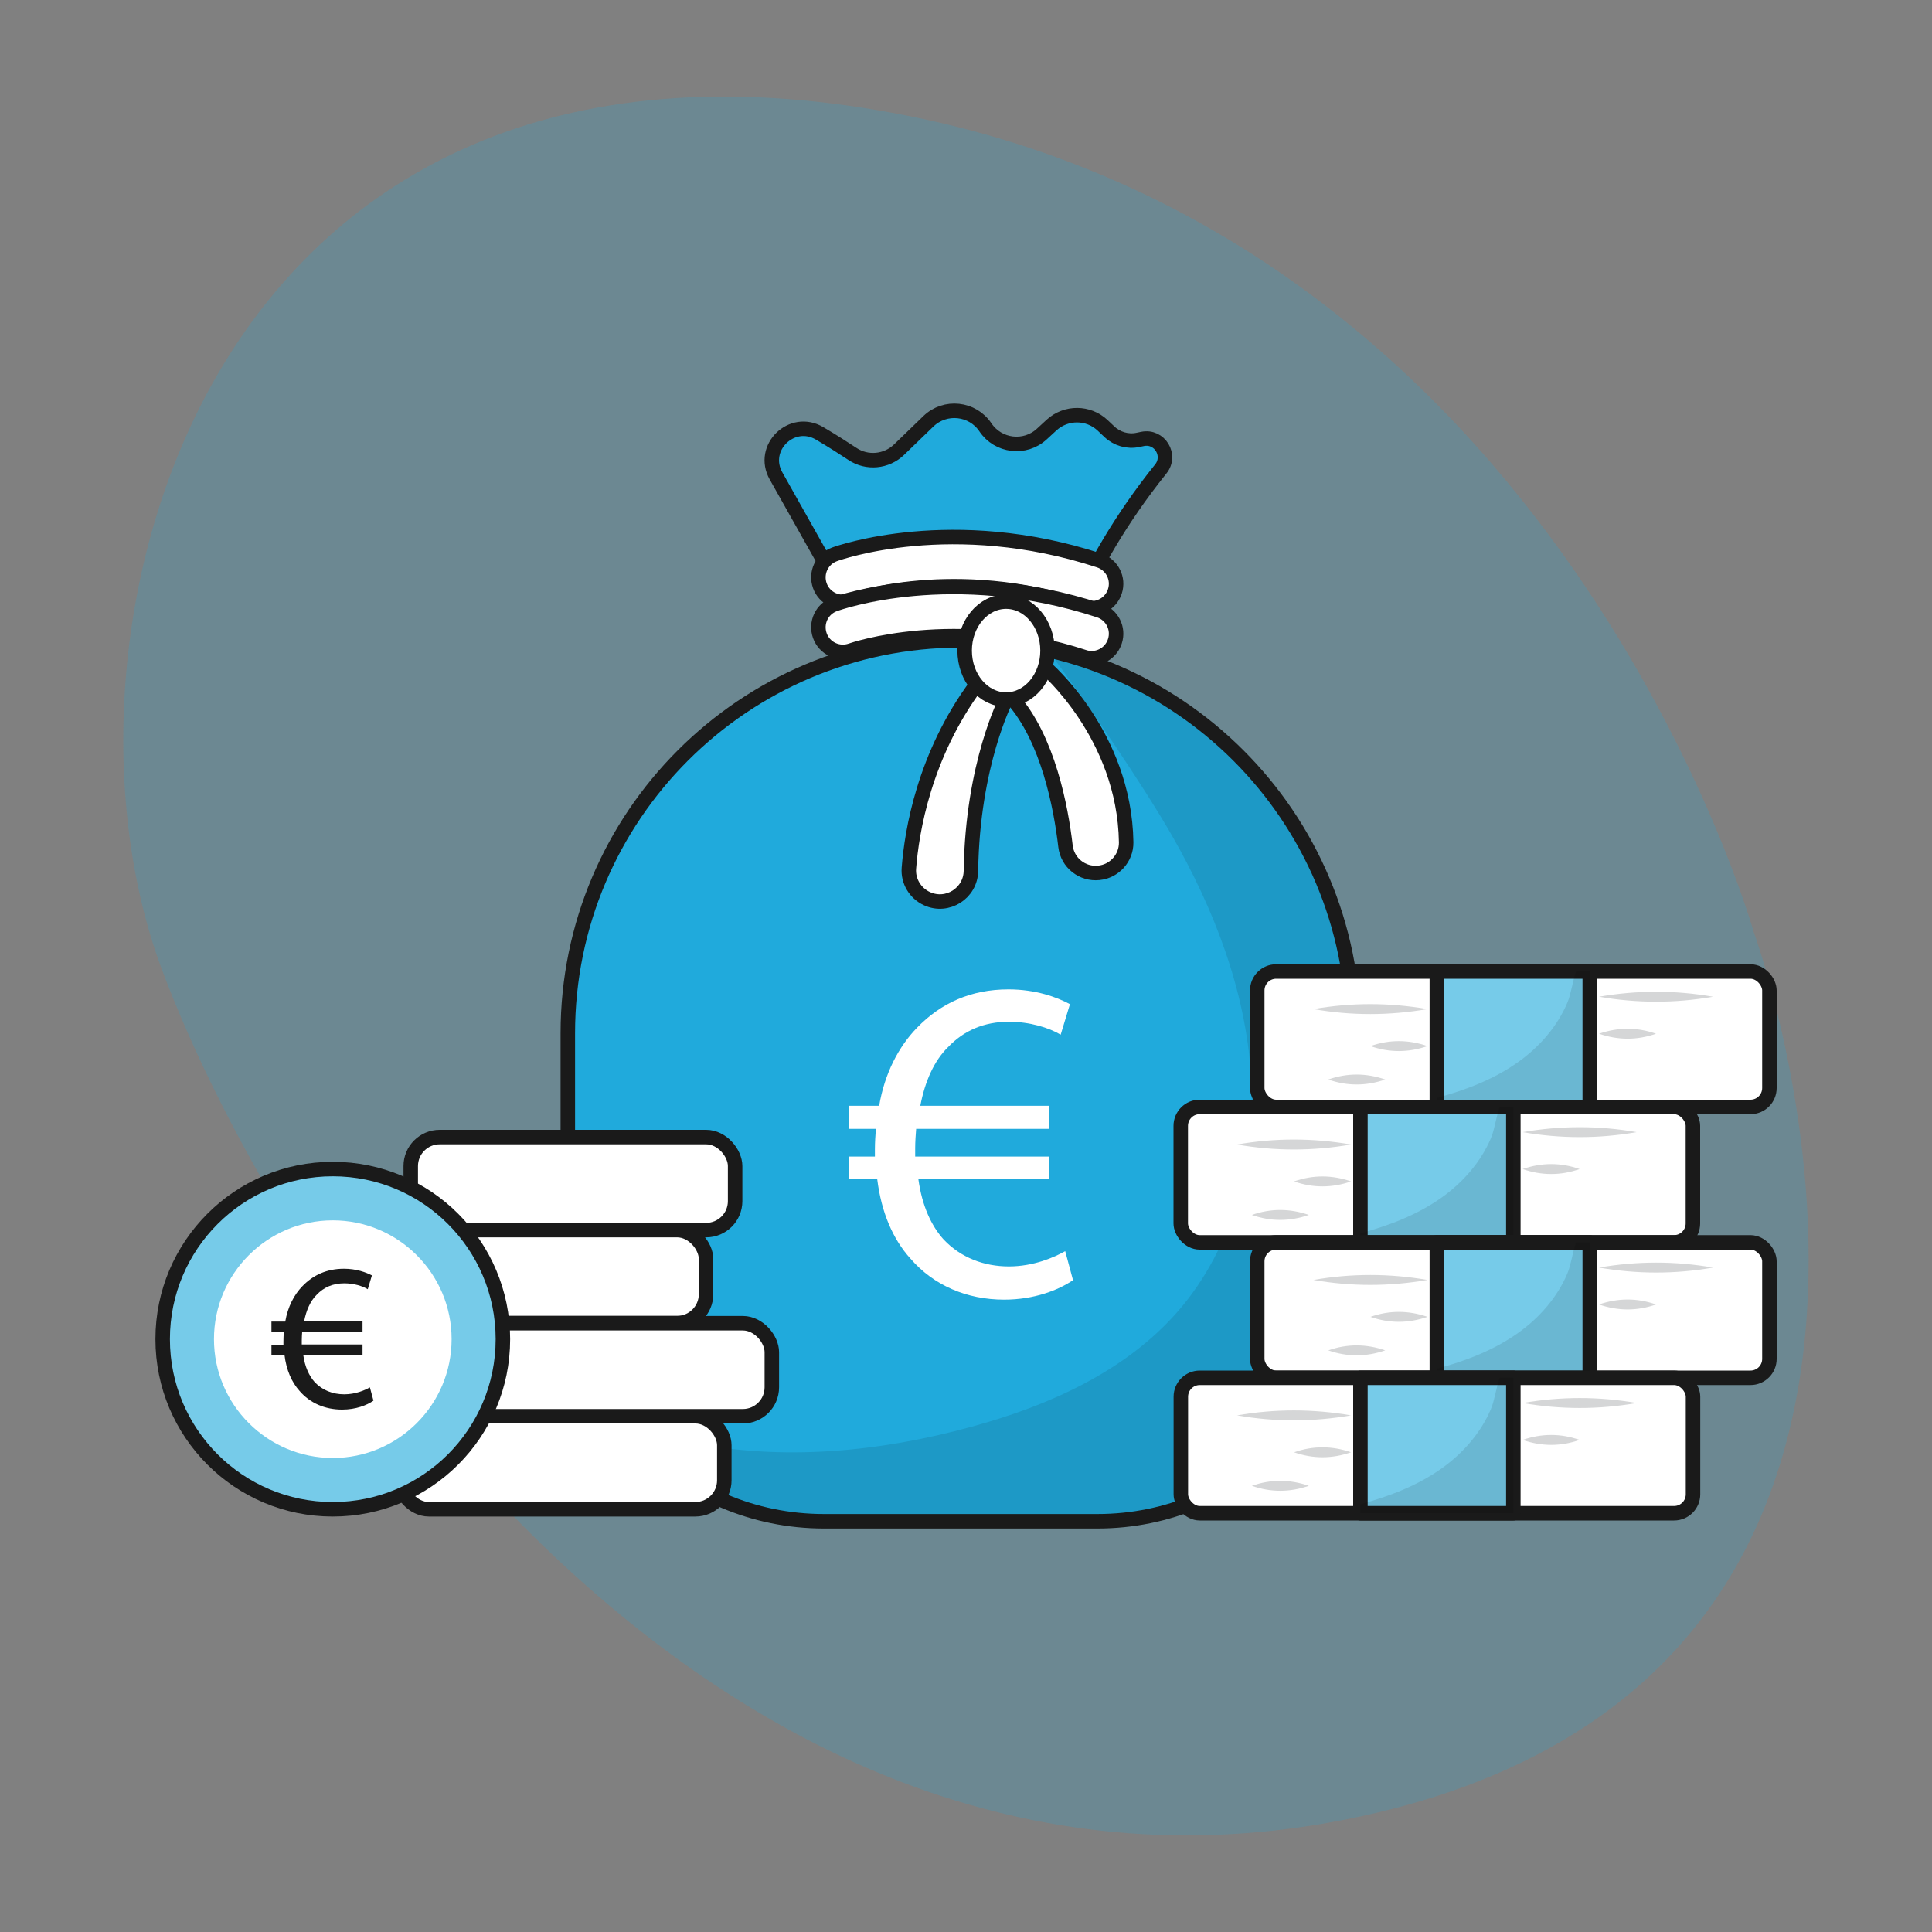 <?xml version="1.0" encoding="UTF-8"?>
<svg xmlns="http://www.w3.org/2000/svg" id="Layer_1" data-name="Layer 1" viewBox="0 0 200 200">
  <rect x="0" y="0" width="200" height="200" fill="#808080" stroke="none"/>
  <defs>
    <style>
      .cls-1, .cls-2 {
        fill: #20aadc;
      }

      .cls-3 {
        fill: #76cbe9;
      }

      .cls-3, .cls-4, .cls-5 {
        stroke: #1a1a1a;
        stroke-linecap: round;
        stroke-linejoin: round;
        stroke-width: 1.5px;
      }

      .cls-6, .cls-4 {
        fill: #fff;
      }

      .cls-5 {
        fill: none;
      }

      .cls-2 {
        opacity: .2;
      }

      .cls-7 {
        opacity: .1;
      }

      .cls-8 {
        fill: #1a1a1a;
      }

      .cls-9 {
        fill: #d5d6d7;
      }
    </style>
  </defs>
  <g>
    <path class="cls-2" d="m181.54,96.47S161.44,24.68,92.81,11.76C21.35-1.69,3.7,65.21,16.7,100.2c12.54,33.76,58.21,103.47,125.88,87.44,66.61-15.78,38.96-91.17,38.96-91.17Z"></path>
    <g>
      <path class="cls-1" d="m109.31,68.59s2.28-9.38,10.85-20.04c1.14-1.41-.11-3.48-1.89-3.11l-.48.1c-1.05.22-2.15-.1-2.93-.83l-.72-.68c-1.48-1.39-3.78-1.4-5.28-.03l-1.01.93c-1.74,1.61-4.52,1.28-5.84-.69h0c-1.34-2-4.17-2.3-5.9-.63l-3.04,2.94c-1.31,1.26-3.32,1.45-4.83.44-.89-.59-2.01-1.31-3.4-2.13-2.87-1.69-6.14,1.49-4.51,4.4l12.17,21.63"></path>
      <path class="cls-5" d="m109.31,68.59s2.28-9.38,10.85-20.04c1.14-1.41-.11-3.48-1.89-3.11l-.48.1c-1.05.22-2.15-.1-2.93-.83l-.72-.68c-1.48-1.39-3.78-1.4-5.28-.03l-1.01.93c-1.74,1.61-4.52,1.28-5.84-.69h0c-1.34-2-4.17-2.3-5.9-.63l-3.04,2.94c-1.31,1.26-3.32,1.45-4.83.44-.89-.59-2.01-1.31-3.4-2.13-2.87-1.69-6.14,1.49-4.51,4.4l12.17,21.63"></path>
      <path class="cls-1" d="m140.12,106.96v24.01c0,14.64-11.87,26.51-26.51,26.51h-28.32c-14.64,0-26.51-11.87-26.51-26.51v-24.01c0-22.46,18.21-40.67,40.66-40.67s40.67,18.21,40.67,40.67Z"></path>
      <path class="cls-7" d="m140.12,106.96v24c0,14.64-11.86,26.51-26.51,26.51h-28.31c-8.42,0-15.94-3.93-20.79-10.06,2.26.77,4.57,1.42,6.92,1.9,9.61,1.96,19.64.99,29.09-1.6,8.02-2.18,15.99-5.72,21.44-11.99,5.75-6.62,8.09-15.75,7.53-24.49-.56-8.74-3.82-17.13-8.17-24.73-3.11-5.42-8.85-13.79-12.84-19.2,18.11,4.11,31.63,20.3,31.63,39.66Z"></path>
      <path class="cls-5" d="m140.12,106.96v24.01c0,14.64-11.87,26.51-26.51,26.51h-28.32c-14.64,0-26.51-11.87-26.51-26.51v-24.01c0-22.46,18.21-40.67,40.66-40.67s40.67,18.21,40.67,40.67Z"></path>
      <path class="cls-4" d="m113.01,62.97c-.26,0-.53-.04-.79-.13-13.43-4.39-24-.72-24.11-.68-1.31.47-2.77-.21-3.24-1.53-.47-1.32.2-2.76,1.51-3.24.49-.18,12.23-4.33,27.41.63,1.33.44,2.06,1.87,1.62,3.2-.35,1.07-1.34,1.75-2.41,1.75Z"></path>
      <path class="cls-4" d="m113.01,68.14c-.26,0-.53-.04-.79-.13-13.43-4.39-24-.72-24.11-.68-1.32.47-2.77-.21-3.24-1.53-.47-1.32.2-2.76,1.51-3.24.49-.18,12.24-4.33,27.41.63,1.33.44,2.06,1.87,1.62,3.2-.35,1.07-1.34,1.75-2.41,1.75Z"></path>
      <path class="cls-4" d="m108.17,69.07s8.24,6.96,8.41,18.13c.02,1.63-1.22,3-2.84,3.16h0c-1.71.17-3.24-1.05-3.44-2.76-.47-4.04-1.81-11.1-5.48-15.25"></path>
      <path class="cls-4" d="m104.15,72.41s-3.48,6.67-3.64,17.74c-.03,2.32-2.44,3.85-4.55,2.88h0c-1.22-.56-1.98-1.82-1.87-3.16.29-3.78,1.57-11.69,7-19"></path>
      <ellipse class="cls-4" cx="104.15" cy="67.35" rx="4.29" ry="5.07"></ellipse>
      <rect class="cls-4" x="42.52" y="117.71" width="33.58" height="9.63" rx="3" ry="3"></rect>
      <rect class="cls-4" x="39.51" y="127.34" width="33.58" height="9.63" rx="3" ry="3"></rect>
      <rect class="cls-4" x="41.4" y="146.61" width="33.58" height="9.63" rx="3" ry="3"></rect>
      <rect class="cls-4" x="46.32" y="136.98" width="33.58" height="9.63" rx="3" ry="3"></rect>
      <circle class="cls-3" cx="34.45" cy="138.63" r="17.61"></circle>
      <path class="cls-6" d="m34.45,150.93c-6.78,0-12.3-5.52-12.3-12.3s5.52-12.3,12.3-12.3,12.3,5.52,12.3,12.3-5.52,12.3-12.3,12.3Z"></path>
      <g>
        <g>
          <rect class="cls-4" x="130.15" y="100.57" width="53.02" height="14.02" rx="1.96" ry="1.96"></rect>
          <g>
            <path class="cls-9" d="m147.77,104.46c-3.93.68-7.87.69-11.8,0,3.93-.69,7.87-.68,11.8,0h0Z"></path>
            <path class="cls-9" d="m147.77,108.29c-1.96.68-3.94.69-5.9,0,1.96-.69,3.94-.68,5.9,0h0Z"></path>
            <path class="cls-9" d="m143.4,111.75c-1.96.68-3.94.69-5.9,0,1.96-.69,3.94-.68,5.9,0h0Z"></path>
          </g>
          <g>
            <path class="cls-9" d="m165.53,103.18c3.93-.68,7.87-.69,11.8,0-3.93.69-7.87.68-11.8,0h0Z"></path>
            <path class="cls-9" d="m165.53,107.01c1.96-.68,3.94-.69,5.9,0-1.96.69-3.94.68-5.9,0h0Z"></path>
          </g>
          <rect class="cls-3" x="148.74" y="100.57" width="15.83" height="14.02"></rect>
          <path class="cls-7" d="m164.57,100.57v14.02h-15.83v-.94c3-.81,5.91-1.92,8.42-3.71,2.18-1.55,4.04-3.66,5.09-6.14.39-.92.53-2.17.9-3.24h1.41Z"></path>
        </g>
        <g>
          <rect class="cls-4" x="122.23" y="114.59" width="53.02" height="14.02" rx="1.96" ry="1.96"></rect>
          <g>
            <path class="cls-9" d="m139.86,118.48c-3.93.68-7.87.69-11.8,0,3.93-.69,7.87-.68,11.8,0h0Z"></path>
            <path class="cls-9" d="m139.86,122.3c-1.96.68-3.94.69-5.9,0,1.96-.69,3.94-.68,5.9,0h0Z"></path>
            <path class="cls-9" d="m135.49,125.77c-1.96.68-3.94.69-5.9,0,1.96-.69,3.94-.68,5.9,0h0Z"></path>
          </g>
          <g>
            <path class="cls-9" d="m157.62,117.2c3.93-.68,7.87-.69,11.8,0-3.93.69-7.87.68-11.8,0h0Z"></path>
            <path class="cls-9" d="m157.62,121.02c1.96-.68,3.94-.69,5.9,0-1.96.69-3.94.68-5.9,0h0Z"></path>
          </g>
          <rect class="cls-3" x="140.83" y="114.59" width="15.83" height="14.02"></rect>
          <path class="cls-7" d="m156.66,114.59v14.02h-15.83v-.94c3-.81,5.91-1.92,8.42-3.71,2.18-1.55,4.04-3.66,5.09-6.14.39-.92.53-2.17.9-3.24h1.41Z"></path>
        </g>
        <g>
          <rect class="cls-4" x="130.15" y="128.61" width="53.02" height="14.02" rx="1.96" ry="1.96"></rect>
          <g>
            <path class="cls-9" d="m147.77,132.5c-3.93.68-7.87.69-11.8,0,3.93-.69,7.87-.68,11.8,0h0Z"></path>
            <path class="cls-9" d="m147.77,136.32c-1.96.68-3.94.69-5.9,0,1.96-.69,3.94-.68,5.9,0h0Z"></path>
            <path class="cls-9" d="m143.4,139.79c-1.96.68-3.94.69-5.9,0,1.96-.69,3.94-.68,5.9,0h0Z"></path>
          </g>
          <g>
            <path class="cls-9" d="m165.53,131.22c3.93-.68,7.87-.69,11.8,0-3.93.69-7.87.68-11.8,0h0Z"></path>
            <path class="cls-9" d="m165.53,135.04c1.96-.68,3.94-.69,5.9,0-1.96.69-3.94.68-5.9,0h0Z"></path>
          </g>
          <rect class="cls-3" x="148.74" y="128.61" width="15.83" height="14.02"></rect>
          <path class="cls-7" d="m164.57,128.61v14.02h-15.83v-.94c3-.81,5.91-1.92,8.42-3.71,2.18-1.55,4.04-3.66,5.09-6.14.39-.92.53-2.17.9-3.24h1.41Z"></path>
        </g>
        <g>
          <rect class="cls-4" x="122.24" y="142.63" width="53.02" height="14.02" rx="1.96" ry="1.96"></rect>
          <g>
            <path class="cls-9" d="m139.86,146.52c-3.93.68-7.87.69-11.8,0,3.93-.69,7.87-.68,11.8,0h0Z"></path>
            <path class="cls-9" d="m139.86,150.34c-1.96.68-3.94.69-5.9,0,1.96-.69,3.94-.68,5.9,0h0Z"></path>
            <path class="cls-9" d="m135.49,153.81c-1.96.68-3.94.69-5.9,0,1.96-.69,3.94-.68,5.9,0h0Z"></path>
          </g>
          <g>
            <path class="cls-9" d="m157.62,145.24c3.93-.68,7.87-.69,11.8,0-3.93.69-7.87.68-11.8,0h0Z"></path>
            <path class="cls-9" d="m157.62,149.06c1.96-.68,3.94-.69,5.9,0-1.96.69-3.94.68-5.9,0h0Z"></path>
          </g>
          <rect class="cls-3" x="140.83" y="142.63" width="15.83" height="14.02"></rect>
          <path class="cls-7" d="m156.66,142.63v14.02h-15.83v-.94c3-.81,5.91-1.92,8.42-3.71,2.18-1.55,4.04-3.66,5.09-6.14.39-.92.53-2.17.9-3.24h1.41Z"></path>
        </g>
      </g>
    </g>
  </g>
  <path class="cls-8" d="m38.64,145.01c-.67.46-1.8.91-3.23.91-1.76,0-3.32-.67-4.4-1.93-.82-.91-1.37-2.17-1.56-3.73h-1.35v-1.06h1.24v-.33c0-.35.02-.67.04-.98h-1.28v-1.08h1.43c.26-1.52.91-2.78,1.78-3.67,1.11-1.15,2.52-1.8,4.3-1.8,1.28,0,2.28.37,2.89.69l-.43,1.43c-.54-.33-1.45-.61-2.43-.61-1.17,0-2.13.41-2.86,1.19-.65.63-1.08,1.61-1.3,2.76h6.05v1.08h-6.25c-.02.28-.04.61-.04.91v.39h6.29v1.06h-6.14c.17,1.26.61,2.19,1.19,2.84.8.85,1.89,1.26,3.06,1.26s2.15-.43,2.65-.72l.37,1.37Z"></path>
  <path class="cls-6" d="m111.07,132.53c-1.48,1-3.97,2.01-7.12,2.01-3.87,0-7.31-1.48-9.7-4.25-1.82-2.01-3.01-4.78-3.44-8.22h-2.96v-2.34h2.72v-.72c0-.76.05-1.48.1-2.15h-2.82v-2.39h3.16c.57-3.35,2.01-6.12,3.92-8.08,2.44-2.53,5.55-3.97,9.47-3.97,2.82,0,5.02.81,6.36,1.53l-.96,3.16c-1.2-.72-3.2-1.34-5.35-1.34-2.58,0-4.68.91-6.31,2.63-1.43,1.39-2.39,3.54-2.87,6.07h13.34v2.39h-13.77c-.05.62-.1,1.34-.1,2.01v.86h13.86v2.34h-13.53c.38,2.77,1.34,4.83,2.63,6.26,1.77,1.86,4.16,2.77,6.74,2.77s4.73-.96,5.83-1.58l.81,3.01Z"></path>
</svg>
